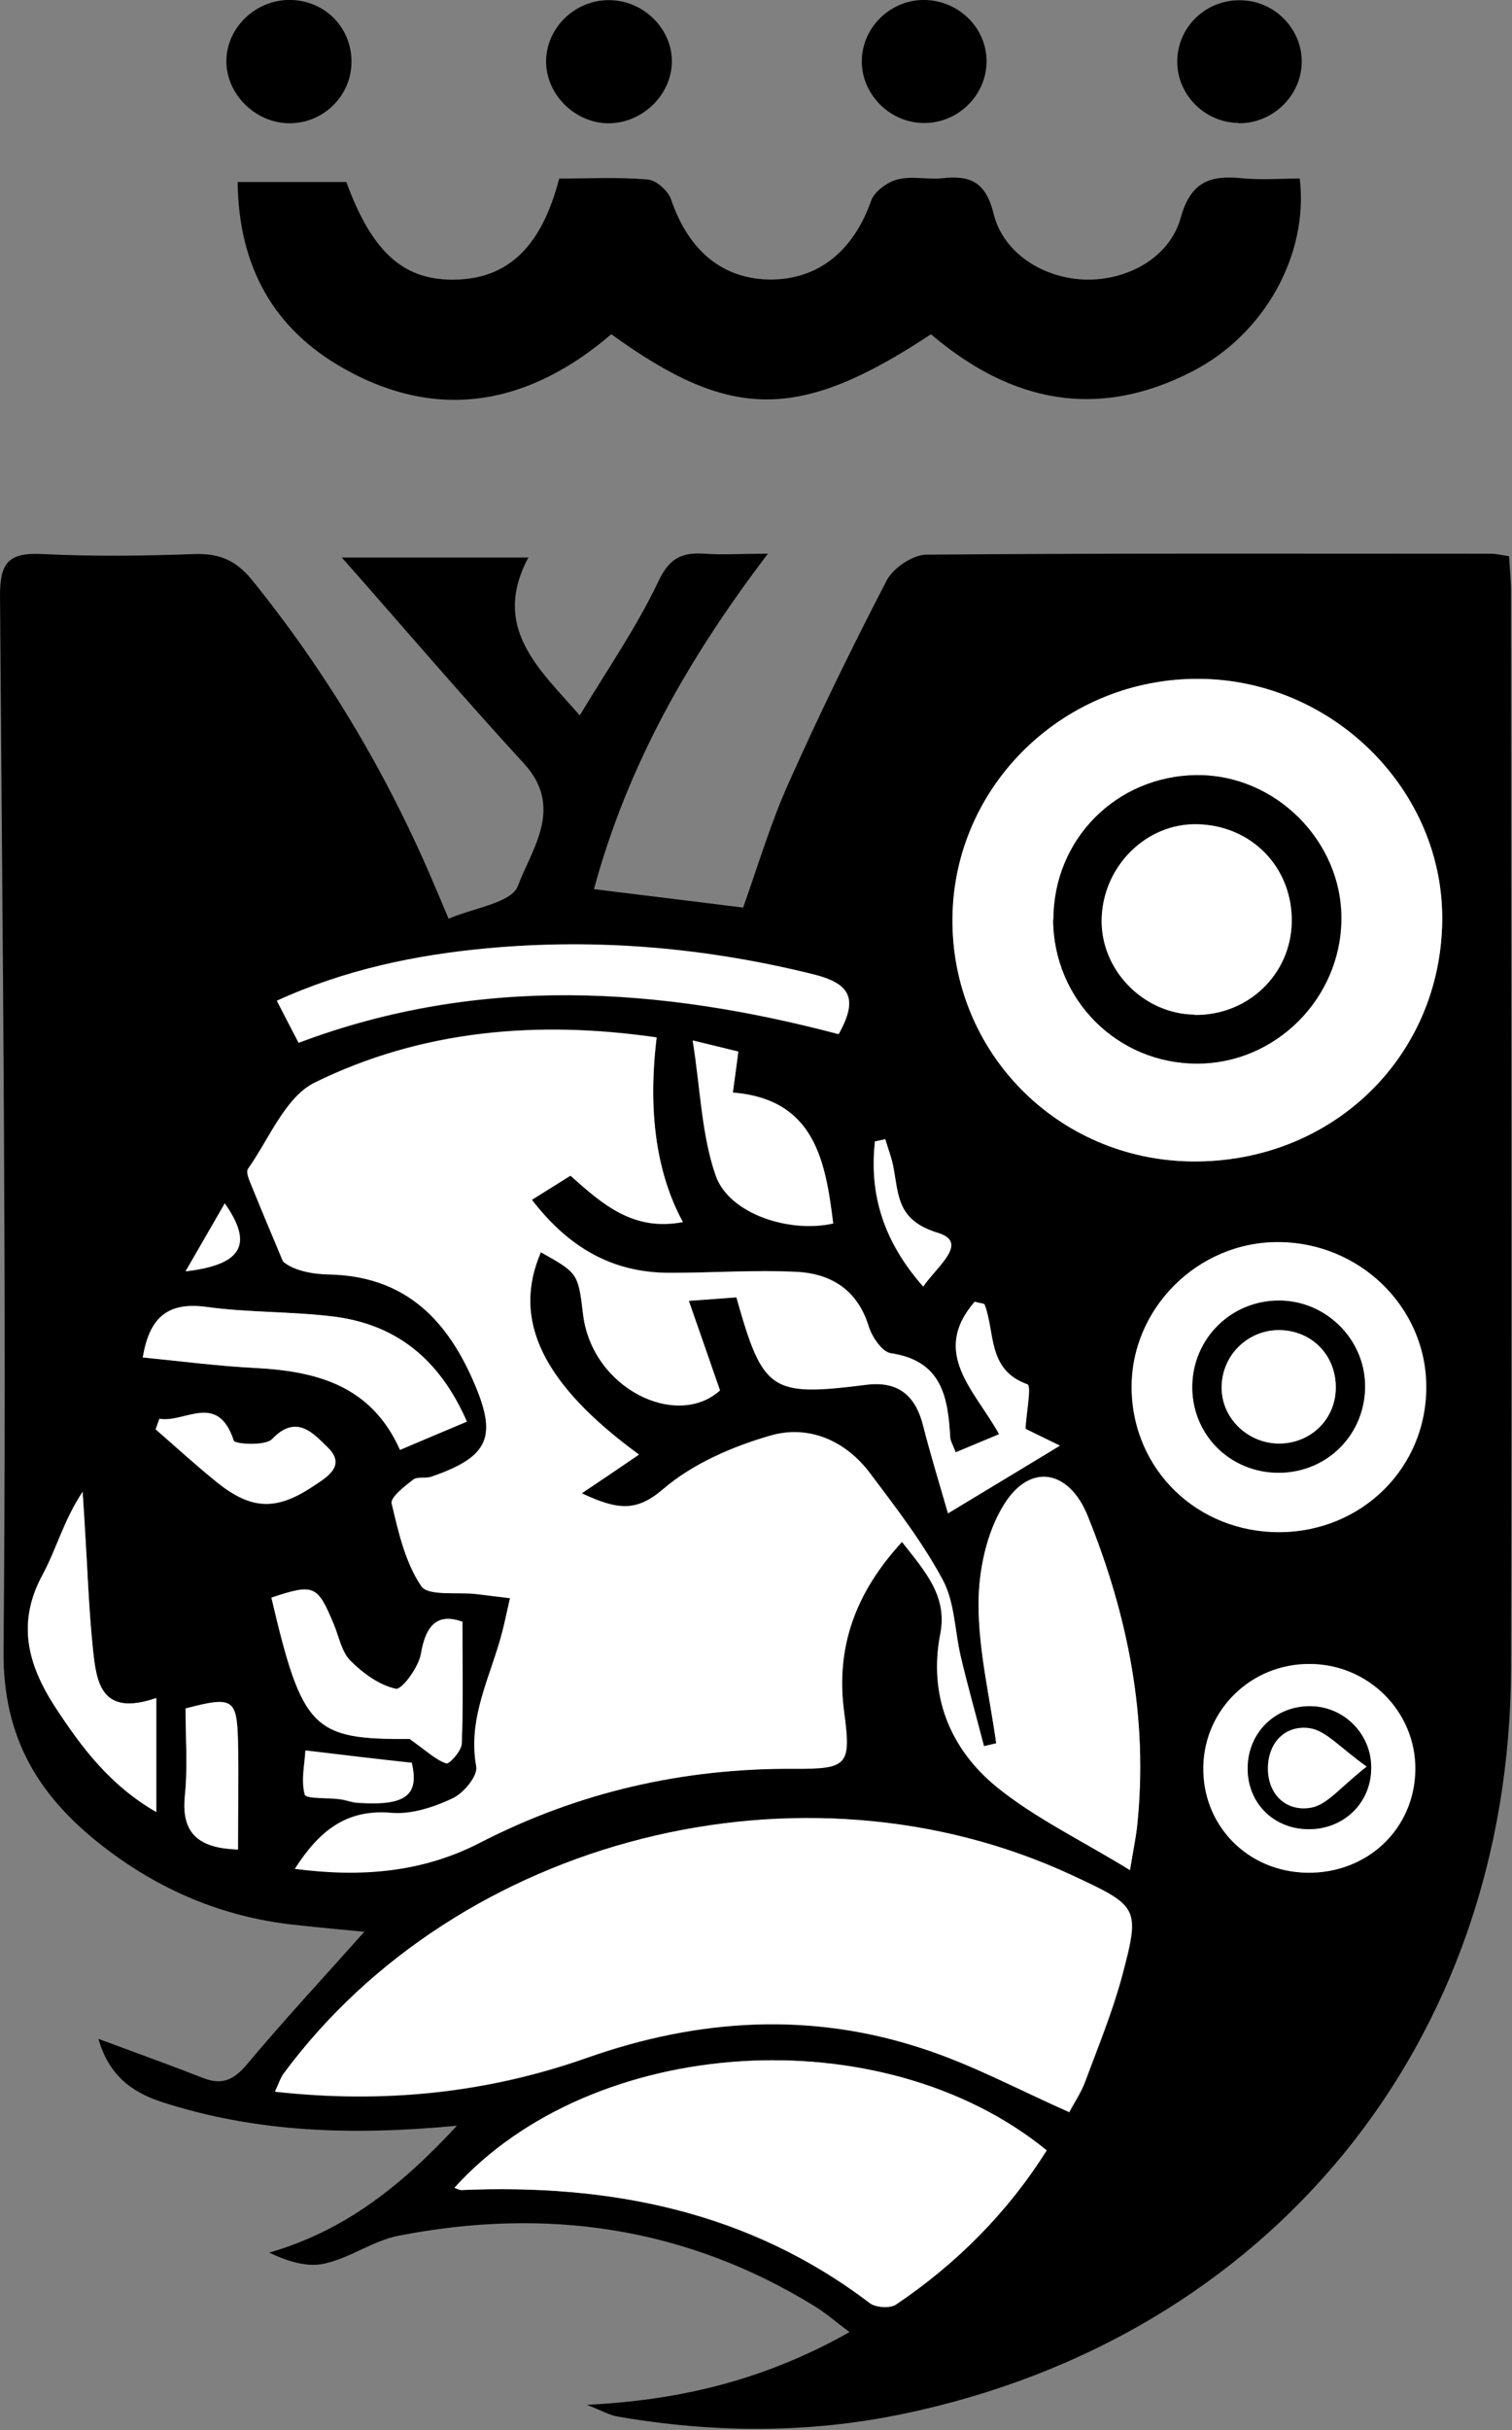 <svg width="61" height="98" viewBox="0 0 61 98" fill="none" xmlns="http://www.w3.org/2000/svg">
<rect x="0" y="0" width="61" height="98" fill="#808080" stroke="none"/>
<g clip-path="url(#clip0_1206_3065)">
<path d="M18.487 85.715C14.232 86.125 10.34 85.997 6.538 84.767C5.228 84.344 4.372 83.614 3.97 82.218C5.423 82.756 6.811 83.255 8.186 83.793C8.964 84.101 9.444 83.87 9.976 83.23C11.481 81.436 13.077 79.719 14.699 77.9C13.765 77.811 12.766 77.721 11.767 77.606C8.952 77.285 6.435 76.21 4.203 74.493C1.596 72.482 0.104 70.124 0.143 66.55C0.272 52.369 0.104 38.201 0 24.02C0 22.7 0.337 22.277 1.687 22.341C3.749 22.444 5.812 22.418 7.875 22.341C8.874 22.316 9.535 22.61 10.171 23.392C13.142 27.069 15.542 31.078 17.397 35.395C17.592 35.844 17.786 36.305 18.098 37.048C19.11 36.612 20.627 36.407 20.887 35.741C21.458 34.217 22.768 32.564 21.133 30.784C18.616 28.042 16.191 25.198 13.79 22.482H21.315C19.81 25.314 21.743 26.966 23.391 28.849C24.48 27.03 25.674 25.314 26.556 23.456C27.01 22.482 27.529 22.265 28.45 22.329C29.151 22.38 29.851 22.329 30.98 22.329C27.75 26.569 25.311 30.886 23.962 35.856C26.037 36.113 27.957 36.343 29.981 36.599C30.578 34.921 31.084 33.205 31.81 31.591C33.043 28.824 34.379 26.095 35.78 23.392C36.04 22.905 36.818 22.38 37.35 22.367C44.952 22.303 52.554 22.329 60.157 22.329C60.351 22.329 60.546 22.38 60.883 22.431C60.909 22.918 60.961 23.392 60.961 23.866C60.961 38.342 61 52.818 60.961 67.293C60.909 82.41 51.231 94.247 36.468 97.334C32.628 98.141 28.775 98.115 24.922 97.449C24.597 97.398 24.299 97.219 23.676 96.975C27.594 96.783 30.954 95.912 34.275 94.042C33.717 93.632 33.315 93.273 32.874 93.004C27.659 89.788 22.015 88.994 16.061 90.16C15.049 90.365 14.128 91.044 13.116 91.275C12.428 91.441 11.65 91.21 10.859 90.839C13.959 89.942 16.242 88.098 18.487 85.664V85.715ZM27.555 49.282C26.483 47.309 26.128 44.824 26.491 41.826C21.704 41.134 17.034 41.519 12.701 43.645C11.507 44.234 10.859 45.913 10.002 47.13C9.912 47.258 10.067 47.578 10.145 47.796C10.56 48.821 10.988 49.833 11.416 50.858C11.793 51.203 12.532 51.357 13.285 51.383C16.242 51.46 17.942 53.087 19.071 55.623C20.07 57.903 19.771 58.723 17.397 59.543C17.163 59.62 16.839 59.53 16.671 59.658C16.32 59.927 15.736 60.376 15.801 60.619C16.074 61.772 16.346 63.002 16.995 63.95C17.28 64.36 18.448 64.18 19.213 64.27C19.641 64.321 20.057 64.373 20.576 64.437C20.459 64.987 20.381 65.372 20.277 65.743C19.823 67.55 18.85 69.241 19.213 71.226C19.278 71.598 18.707 72.302 18.266 72.507C17.514 72.866 16.606 73.161 15.801 73.097C13.959 72.93 12.869 73.84 11.896 75.351C14.543 75.697 17.021 75.505 19.382 74.288C23.339 72.251 27.568 71.29 32.031 71.316C34.21 71.329 34.34 71.162 34.055 69.023C33.704 66.409 34.522 64.193 36.39 62.169C37.35 63.361 38.232 64.347 37.934 65.884C37.454 68.357 38.323 70.496 40.191 72.033C41.748 73.314 43.616 74.198 45.588 75.402C45.718 74.595 45.821 74.121 45.873 73.647C46.327 69.292 45.51 65.141 43.875 61.106C43.136 59.287 41.579 58.954 40.515 60.645C39.802 61.785 39.477 63.322 39.477 64.68C39.477 66.55 39.931 68.421 40.191 70.291C40.022 70.329 39.867 70.368 39.698 70.406C39.387 69.202 39.049 68.011 38.764 66.807C38.517 65.769 38.53 64.616 38.037 63.706C37.22 62.182 36.143 60.786 35.093 59.389C34.106 58.083 32.628 57.442 31.097 57.878C29.553 58.313 27.944 59.018 26.751 60.043C25.674 60.965 24.922 60.888 23.468 60.209C24.351 59.607 25.038 59.146 25.778 58.646C21.847 55.777 20.653 53.189 21.821 50.486C23.287 51.319 23.326 51.319 23.52 52.971C23.871 55.982 27.296 57.634 29.047 56.059C28.632 54.867 28.243 53.74 27.789 52.446C28.684 52.382 29.203 52.344 29.709 52.305C30.785 56.123 31.097 56.315 34.976 55.828C36.247 55.674 36.948 56.289 37.246 57.493C37.544 58.672 37.908 59.838 38.245 61.016C39.854 60.043 41.216 59.21 42.76 58.288C42.319 58.07 41.852 57.839 41.371 57.609C41.41 56.994 41.631 55.879 41.449 55.815C39.828 55.239 40.165 53.727 39.724 52.6C39.698 52.548 39.542 52.548 39.322 52.484C37.532 54.573 39.348 56.071 40.308 57.826C39.698 58.083 39.14 58.313 38.556 58.557C38.44 58.224 38.349 58.083 38.336 57.955C38.232 56.34 38.011 54.867 35.936 54.56C35.586 54.508 35.17 53.894 35.041 53.458C34.587 51.998 33.523 51.344 32.122 51.28C30.422 51.203 28.723 51.331 27.01 51.319C24.688 51.319 22.937 50.294 21.458 48.372C22.093 47.975 22.535 47.693 23.015 47.399C24.299 48.552 25.531 49.653 27.555 49.269V49.282ZM43.149 85.177C43.343 84.818 43.616 84.408 43.785 83.96C44.303 82.563 44.874 81.18 45.264 79.745C46.016 76.914 45.964 76.888 43.24 75.62C32.381 70.586 18.513 74.07 11.455 83.627C11.326 83.806 11.261 84.024 11.105 84.357C15.516 84.844 19.667 84.408 23.702 82.986C28.204 81.398 32.757 81.116 37.298 82.64C39.27 83.294 41.138 84.293 43.162 85.19L43.149 85.177ZM48.429 27.376C42.967 27.312 38.478 31.642 38.427 37.022C38.375 42.416 42.656 46.771 48.079 46.835C53.696 46.899 58.107 42.672 58.185 37.138C58.25 31.885 53.813 27.44 48.429 27.376ZM18.331 88.226C18.513 88.29 18.552 88.315 18.604 88.315C24.597 88.059 30.215 89.161 35.093 92.876C35.326 93.055 35.923 93.094 36.156 92.927C38.608 91.262 40.658 89.199 42.228 86.714C35.586 81.295 23.91 82.051 18.331 88.226ZM51.646 61.785C54.968 61.759 57.575 59.172 57.549 55.905C57.536 52.689 54.838 50.076 51.556 50.089C48.312 50.089 45.627 52.792 45.666 55.995C45.705 59.274 48.325 61.798 51.659 61.785H51.646ZM12.052 42.057C19.382 39.303 26.647 39.815 33.834 41.711C34.639 40.276 34.301 39.661 32.822 39.303C28.476 38.226 24.091 37.842 19.654 38.252C16.761 38.521 13.92 39.11 11.17 40.366C11.481 40.955 11.728 41.429 12.052 42.07V42.057ZM52.736 75.518C55.175 75.556 57.069 73.75 57.108 71.367C57.134 69.023 55.214 67.101 52.84 67.101C50.518 67.101 48.624 68.907 48.559 71.201C48.494 73.596 50.323 75.492 52.749 75.518H52.736ZM18.837 57.327C17.734 54.79 15.97 53.407 13.427 53.087C11.741 52.882 10.015 52.933 8.329 52.702C6.733 52.484 6.033 53.163 5.76 54.739C7.304 54.893 8.783 55.085 10.275 55.162C12.753 55.29 14.971 55.854 16.139 58.467C17.034 58.096 17.851 57.75 18.837 57.327ZM16.528 70.124C17.241 70.637 17.592 70.97 18.007 71.111C18.124 71.149 18.616 70.599 18.63 70.304C18.694 68.703 18.655 67.101 18.655 65.397C17.695 65.052 17.177 65.474 16.982 66.691C16.891 67.229 16.203 68.152 15.97 68.1C15.295 67.96 14.634 67.486 14.141 66.973C13.777 66.614 13.687 65.999 13.466 65.5C12.805 63.911 12.662 63.847 10.949 64.424C12.195 69.74 12.623 70.15 16.528 70.124ZM6.305 68.472C4.074 69.253 3.879 67.844 3.749 66.499C3.581 64.872 3.529 63.233 3.425 61.605C3.399 61.119 3.36 60.645 3.334 60.158C2.582 61.273 2.283 62.451 1.725 63.489C0.662 65.436 1.116 67.127 2.231 68.843C3.295 70.47 4.437 71.982 6.305 73.071V68.472ZM27.944 41.954C28.256 43.965 28.295 45.785 28.878 47.424C29.423 48.962 31.849 49.743 33.614 49.346C33.302 46.784 32.835 44.337 29.566 44.068C29.657 43.402 29.722 42.928 29.787 42.416C29.203 42.275 28.736 42.159 27.944 41.967V41.954ZM6.435 57.212C6.383 57.352 6.331 57.506 6.279 57.647C7.096 58.364 7.901 59.095 8.757 59.786C10.132 60.888 11.131 60.939 12.597 59.966C13.168 59.594 13.998 59.12 13.22 58.377C12.675 57.852 11.974 56.994 10.975 58.044C10.703 58.326 9.483 58.249 9.432 58.108C8.783 56.123 7.434 57.404 6.435 57.224V57.212ZM9.6 74.582C9.6 73.007 9.626 71.585 9.6 70.163C9.561 68.498 9.38 68.395 7.486 68.895C7.486 70.048 7.576 71.239 7.46 72.405C7.291 73.993 8.095 74.531 9.6 74.582ZM16.619 71.111C15.205 70.944 13.907 70.791 12.312 70.611C12.286 71.149 12.13 71.803 12.286 72.379C12.338 72.558 13.22 72.494 13.726 72.571C13.959 72.597 14.18 72.699 14.413 72.712C16.333 72.84 16.917 72.418 16.606 71.136L16.619 71.111ZM35.715 45.938C35.572 45.964 35.443 45.99 35.3 46.028C35.054 48.206 35.676 50.102 37.246 51.882C37.791 51.075 39.101 50.114 37.843 49.717C36.208 49.218 36.26 48.244 36.053 47.117C35.975 46.72 35.832 46.323 35.715 45.938ZM9.068 48.526C8.549 49.423 8.095 50.217 7.486 51.267C9.808 50.998 10.21 50.153 9.068 48.526Z" fill="black"/>
<path d="M37.544 13.489C32.238 16.987 29.488 16.974 24.662 13.477C21.405 16.269 17.76 17.051 13.868 14.86C11.04 13.272 9.626 10.748 9.587 7.34H13.972C15.036 10.236 16.333 11.363 18.486 11.273C20.549 11.184 21.86 9.903 22.56 7.2C23.728 7.2 24.934 7.136 26.128 7.238C26.478 7.264 26.958 7.699 27.075 8.045C27.775 10.107 29.151 11.261 31.084 11.273C33.017 11.273 34.431 10.12 35.144 8.096C35.274 7.725 35.793 7.34 36.208 7.238C36.779 7.084 37.414 7.251 38.011 7.187C39.166 7.059 39.776 7.353 40.087 8.622C40.476 10.21 42.085 11.209 43.732 11.273C45.445 11.337 47.183 10.415 47.637 8.775C48.039 7.328 48.818 7.059 50.102 7.187C50.881 7.264 51.685 7.2 52.437 7.2C52.801 10.261 51.023 13.477 48.104 14.976C44.303 16.936 40.813 16.244 37.57 13.489H37.544Z" fill="black"/>
<path d="M11.637 4.97C10.287 4.945 9.133 3.792 9.133 2.472C9.133 1.076 10.378 -0.064 11.792 -0C13.181 0.064 14.218 1.178 14.179 2.562C14.14 3.92 12.999 4.996 11.637 4.97Z" fill="black"/>
<path d="M27.101 2.626C27.01 3.946 25.803 5.022 24.454 4.97C23.053 4.906 21.912 3.638 22.041 2.267C22.171 0.922 23.39 -0.09 24.753 0.013C26.115 0.115 27.192 1.307 27.101 2.626Z" fill="black"/>
<path d="M37.311 -4.52293e-05C38.687 0.026 39.802 1.127 39.802 2.472C39.802 3.869 38.596 5.022 37.182 4.958C35.832 4.906 34.73 3.741 34.769 2.408C34.807 1.063 35.962 -0.026 37.311 -4.52293e-05Z" fill="black"/>
<path d="M49.973 4.958C48.611 4.945 47.495 3.83 47.495 2.485C47.495 1.076 48.676 -0.051 50.116 0.013C51.478 0.064 52.555 1.217 52.516 2.549C52.477 3.894 51.322 4.983 49.973 4.971V4.958Z" fill="black"/>
<path d="M27.555 49.282C25.545 49.666 24.312 48.565 23.015 47.412C22.548 47.706 22.094 47.988 21.458 48.385C22.924 50.294 24.688 51.332 27.011 51.332C28.71 51.332 30.422 51.203 32.122 51.293C33.523 51.357 34.587 52.023 35.041 53.471C35.171 53.907 35.586 54.521 35.936 54.573C38.012 54.88 38.245 56.353 38.336 57.967C38.336 58.108 38.427 58.249 38.557 58.569C39.141 58.326 39.698 58.096 40.308 57.839C39.348 56.084 37.519 54.573 39.322 52.497C39.543 52.561 39.698 52.561 39.724 52.613C40.152 53.74 39.815 55.239 41.45 55.828C41.618 55.892 41.398 57.007 41.372 57.622C41.839 57.852 42.306 58.083 42.76 58.3C41.216 59.236 39.841 60.068 38.245 61.029C37.908 59.851 37.545 58.685 37.246 57.506C36.948 56.302 36.261 55.687 34.976 55.841C31.097 56.328 30.786 56.136 29.709 52.318C29.216 52.356 28.684 52.395 27.789 52.459C28.243 53.753 28.632 54.88 29.047 56.072C27.296 57.647 23.871 55.995 23.521 52.984C23.326 51.332 23.3 51.332 21.821 50.499C20.654 53.202 21.847 55.79 25.778 58.659C25.052 59.159 24.364 59.62 23.469 60.222C24.922 60.901 25.674 60.978 26.751 60.056C27.945 59.031 29.553 58.339 31.097 57.891C32.628 57.455 34.107 58.096 35.093 59.402C36.144 60.799 37.221 62.195 38.038 63.719C38.518 64.629 38.518 65.782 38.764 66.82C39.05 68.024 39.387 69.215 39.698 70.419C39.867 70.381 40.023 70.342 40.191 70.304C39.932 68.434 39.478 66.563 39.478 64.693C39.478 63.335 39.802 61.785 40.516 60.658C41.58 58.967 43.136 59.3 43.876 61.119C45.51 65.154 46.341 69.305 45.874 73.66C45.822 74.134 45.718 74.608 45.588 75.415C43.629 74.211 41.748 73.314 40.191 72.046C38.323 70.509 37.454 68.37 37.934 65.897C38.232 64.373 37.337 63.386 36.39 62.182C34.522 64.206 33.705 66.422 34.055 69.036C34.34 71.175 34.224 71.342 32.031 71.329C27.568 71.303 23.352 72.264 19.382 74.301C17.034 75.518 14.556 75.71 11.897 75.364C12.87 73.852 13.96 72.943 15.802 73.109C16.606 73.174 17.514 72.879 18.267 72.52C18.708 72.315 19.291 71.611 19.214 71.239C18.85 69.241 19.823 67.562 20.277 65.756C20.368 65.385 20.446 65 20.576 64.45C20.057 64.385 19.629 64.334 19.214 64.283C18.448 64.193 17.268 64.373 16.995 63.963C16.347 63.002 16.074 61.785 15.802 60.632C15.75 60.389 16.321 59.94 16.671 59.671C16.84 59.543 17.164 59.633 17.397 59.556C19.785 58.736 20.083 57.916 19.071 55.636C17.955 53.099 16.243 51.46 13.285 51.396C12.546 51.383 11.806 51.216 11.417 50.87C10.989 49.846 10.561 48.834 10.145 47.809C10.055 47.591 9.912 47.271 10.003 47.143C10.859 45.938 11.508 44.247 12.701 43.658C17.034 41.532 21.704 41.147 26.492 41.839C26.128 44.837 26.483 47.322 27.555 49.295V49.282Z" fill="white"/>
<path d="M43.149 85.177C41.125 84.28 39.27 83.281 37.285 82.627C32.744 81.116 28.191 81.385 23.689 82.973C19.654 84.395 15.516 84.831 11.092 84.344C11.248 84.011 11.312 83.793 11.442 83.614C18.512 74.07 32.381 70.573 43.226 75.607C45.951 76.876 46.003 76.901 45.25 79.732C44.861 81.167 44.29 82.55 43.771 83.947C43.603 84.395 43.317 84.805 43.136 85.164L43.149 85.177Z" fill="white"/>
<path d="M48.429 27.376C53.8 27.44 58.249 31.885 58.184 37.138C58.12 42.659 53.696 46.899 48.078 46.835C42.656 46.771 38.374 42.415 38.426 37.022C38.478 31.642 42.98 27.312 48.429 27.376ZM42.5 37.074C42.5 40.302 45.069 42.889 48.299 42.889C51.464 42.889 54.098 40.263 54.124 37.061C54.137 33.909 51.451 31.232 48.299 31.258C45.056 31.283 42.513 33.845 42.513 37.074H42.5Z" fill="white"/>
<path d="M18.331 88.226C23.91 82.051 35.585 81.295 42.228 86.714C40.658 89.212 38.608 91.275 36.156 92.927C35.923 93.094 35.326 93.055 35.092 92.876C30.215 89.161 24.597 88.059 18.604 88.315C18.552 88.315 18.513 88.29 18.331 88.226Z" fill="white"/>
<path d="M51.646 61.785C48.312 61.81 45.692 59.274 45.653 55.995C45.614 52.792 48.299 50.089 51.543 50.089C54.825 50.089 57.523 52.689 57.536 55.905C57.549 59.172 54.955 61.759 51.633 61.785H51.646ZM51.581 59.389C53.553 59.389 55.097 57.826 55.071 55.854C55.045 53.983 53.476 52.433 51.594 52.446C49.687 52.446 48.157 53.945 48.105 55.841C48.053 57.801 49.597 59.377 51.581 59.389Z" fill="white"/>
<path d="M12.052 42.057C11.715 41.416 11.468 40.942 11.17 40.353C13.92 39.097 16.761 38.508 19.654 38.239C24.104 37.829 28.489 38.214 32.822 39.29C34.301 39.661 34.638 40.263 33.834 41.698C26.647 39.802 19.369 39.29 12.052 42.044V42.057Z" fill="white"/>
<path d="M52.736 75.518C50.323 75.479 48.481 73.596 48.546 71.201C48.611 68.907 50.505 67.088 52.827 67.101C55.201 67.101 57.121 69.023 57.095 71.367C57.069 73.75 55.162 75.556 52.723 75.518H52.736ZM52.801 73.763C54.202 73.763 55.292 72.725 55.318 71.341C55.344 69.984 54.267 68.843 52.918 68.805C51.465 68.754 50.336 69.868 50.336 71.316C50.336 72.712 51.387 73.75 52.801 73.763Z" fill="white"/>
<path d="M18.837 57.327C17.851 57.737 17.034 58.083 16.138 58.467C14.971 55.854 12.752 55.29 10.274 55.162C8.783 55.085 7.304 54.893 5.76 54.739C6.019 53.176 6.72 52.484 8.328 52.702C10.015 52.933 11.74 52.882 13.427 53.087C15.97 53.394 17.721 54.79 18.837 57.327Z" fill="white"/>
<path d="M16.528 70.124C12.623 70.15 12.195 69.74 10.949 64.424C12.675 63.86 12.804 63.911 13.466 65.5C13.674 65.999 13.777 66.614 14.141 66.973C14.647 67.473 15.308 67.96 15.97 68.1C16.216 68.152 16.891 67.229 16.982 66.691C17.189 65.474 17.695 65.052 18.655 65.397C18.655 67.114 18.694 68.715 18.629 70.304C18.629 70.599 18.123 71.149 18.007 71.111C17.591 70.97 17.241 70.637 16.528 70.124Z" fill="white"/>
<path d="M6.305 68.472V73.071C4.436 71.995 3.295 70.47 2.231 68.844C1.115 67.127 0.661 65.436 1.725 63.489C2.283 62.451 2.581 61.285 3.334 60.158C3.36 60.645 3.399 61.119 3.424 61.605C3.528 63.233 3.58 64.872 3.749 66.499C3.892 67.844 4.073 69.241 6.305 68.472Z" fill="white"/>
<path d="M27.944 41.954C28.723 42.146 29.203 42.262 29.787 42.403C29.722 42.915 29.657 43.389 29.566 44.055C32.848 44.324 33.302 46.771 33.614 49.333C31.849 49.73 29.423 48.949 28.878 47.411C28.308 45.772 28.269 43.953 27.944 41.941V41.954Z" fill="white"/>
<path d="M6.435 57.211C7.447 57.391 8.783 56.11 9.432 58.095C9.484 58.236 10.703 58.313 10.976 58.031C11.975 56.981 12.675 57.839 13.22 58.364C13.998 59.12 13.155 59.581 12.597 59.953C11.144 60.914 10.132 60.875 8.757 59.773C7.914 59.095 7.11 58.352 6.279 57.634C6.331 57.493 6.383 57.34 6.435 57.199V57.211Z" fill="white"/>
<path d="M9.6 74.583C8.095 74.531 7.291 74.006 7.46 72.405C7.576 71.239 7.486 70.048 7.486 68.895C9.38 68.395 9.548 68.498 9.6 70.163C9.639 71.585 9.6 73.007 9.6 74.583Z" fill="white"/>
<path d="M16.619 71.111C16.917 72.405 16.346 72.828 14.426 72.687C14.193 72.674 13.972 72.584 13.739 72.546C13.233 72.482 12.351 72.546 12.299 72.353C12.143 71.777 12.299 71.124 12.325 70.586C13.92 70.778 15.218 70.932 16.632 71.085L16.619 71.111Z" fill="white"/>
<path d="M35.715 45.938C35.832 46.335 35.988 46.72 36.053 47.117C36.26 48.244 36.208 49.218 37.843 49.717C39.114 50.102 37.804 51.062 37.246 51.882C35.676 50.102 35.054 48.206 35.3 46.028C35.443 46.002 35.573 45.977 35.715 45.938Z" fill="white"/>
<path d="M9.068 48.526C10.21 50.153 9.808 50.998 7.485 51.268C8.095 50.217 8.549 49.423 9.068 48.526Z" fill="white"/>
<path d="M42.5 37.074C42.5 33.845 45.043 31.283 48.286 31.258C51.439 31.232 54.137 33.909 54.111 37.061C54.098 40.263 51.452 42.902 48.286 42.889C45.069 42.889 42.5 40.302 42.487 37.074H42.5ZM48.196 40.917C50.336 40.942 52.062 39.303 52.113 37.202C52.165 34.998 50.505 33.282 48.299 33.23C46.263 33.192 44.511 34.908 44.446 37.022C44.381 39.072 46.12 40.865 48.196 40.904V40.917Z" fill="black"/>
<path d="M51.582 59.389C49.597 59.389 48.053 57.814 48.105 55.841C48.157 53.945 49.688 52.446 51.595 52.446C53.476 52.446 55.045 53.983 55.071 55.854C55.097 57.826 53.553 59.389 51.582 59.389ZM53.891 55.918C53.878 54.624 52.905 53.663 51.62 53.637C50.31 53.625 49.246 54.688 49.285 56.007C49.311 57.224 50.388 58.224 51.647 58.211C52.931 58.185 53.917 57.186 53.891 55.918Z" fill="black"/>
<path d="M52.801 73.763C51.387 73.763 50.336 72.712 50.336 71.316C50.336 69.868 51.465 68.766 52.918 68.805C54.28 68.843 55.357 69.984 55.318 71.341C55.292 72.725 54.202 73.763 52.801 73.763ZM55.136 71.239C54.072 70.496 53.488 69.778 52.827 69.689C51.815 69.548 51.14 70.304 51.153 71.341C51.166 72.392 51.919 73.071 52.905 72.891C53.566 72.776 54.098 72.033 55.136 71.239Z" fill="black"/>
<path d="M48.195 40.916C46.12 40.891 44.381 39.097 44.446 37.035C44.511 34.921 46.249 33.192 48.299 33.243C50.518 33.282 52.165 35.011 52.113 37.214C52.061 39.315 50.336 40.955 48.195 40.929V40.916Z" fill="white"/>
<path d="M53.891 55.918C53.904 57.186 52.931 58.185 51.647 58.211C50.388 58.236 49.312 57.237 49.286 56.007C49.26 54.688 50.324 53.624 51.621 53.637C52.905 53.65 53.878 54.624 53.891 55.918Z" fill="white"/>
<path d="M55.136 71.239C54.111 72.033 53.566 72.763 52.905 72.892C51.919 73.071 51.166 72.392 51.154 71.341C51.141 70.317 51.815 69.561 52.827 69.689C53.489 69.779 54.072 70.483 55.136 71.239Z" fill="white"/>
</g>
<defs>
<clipPath id="clip0_1206_3065">
<rect width="61" height="98" fill="white"/>
</clipPath>
</defs>
</svg>
